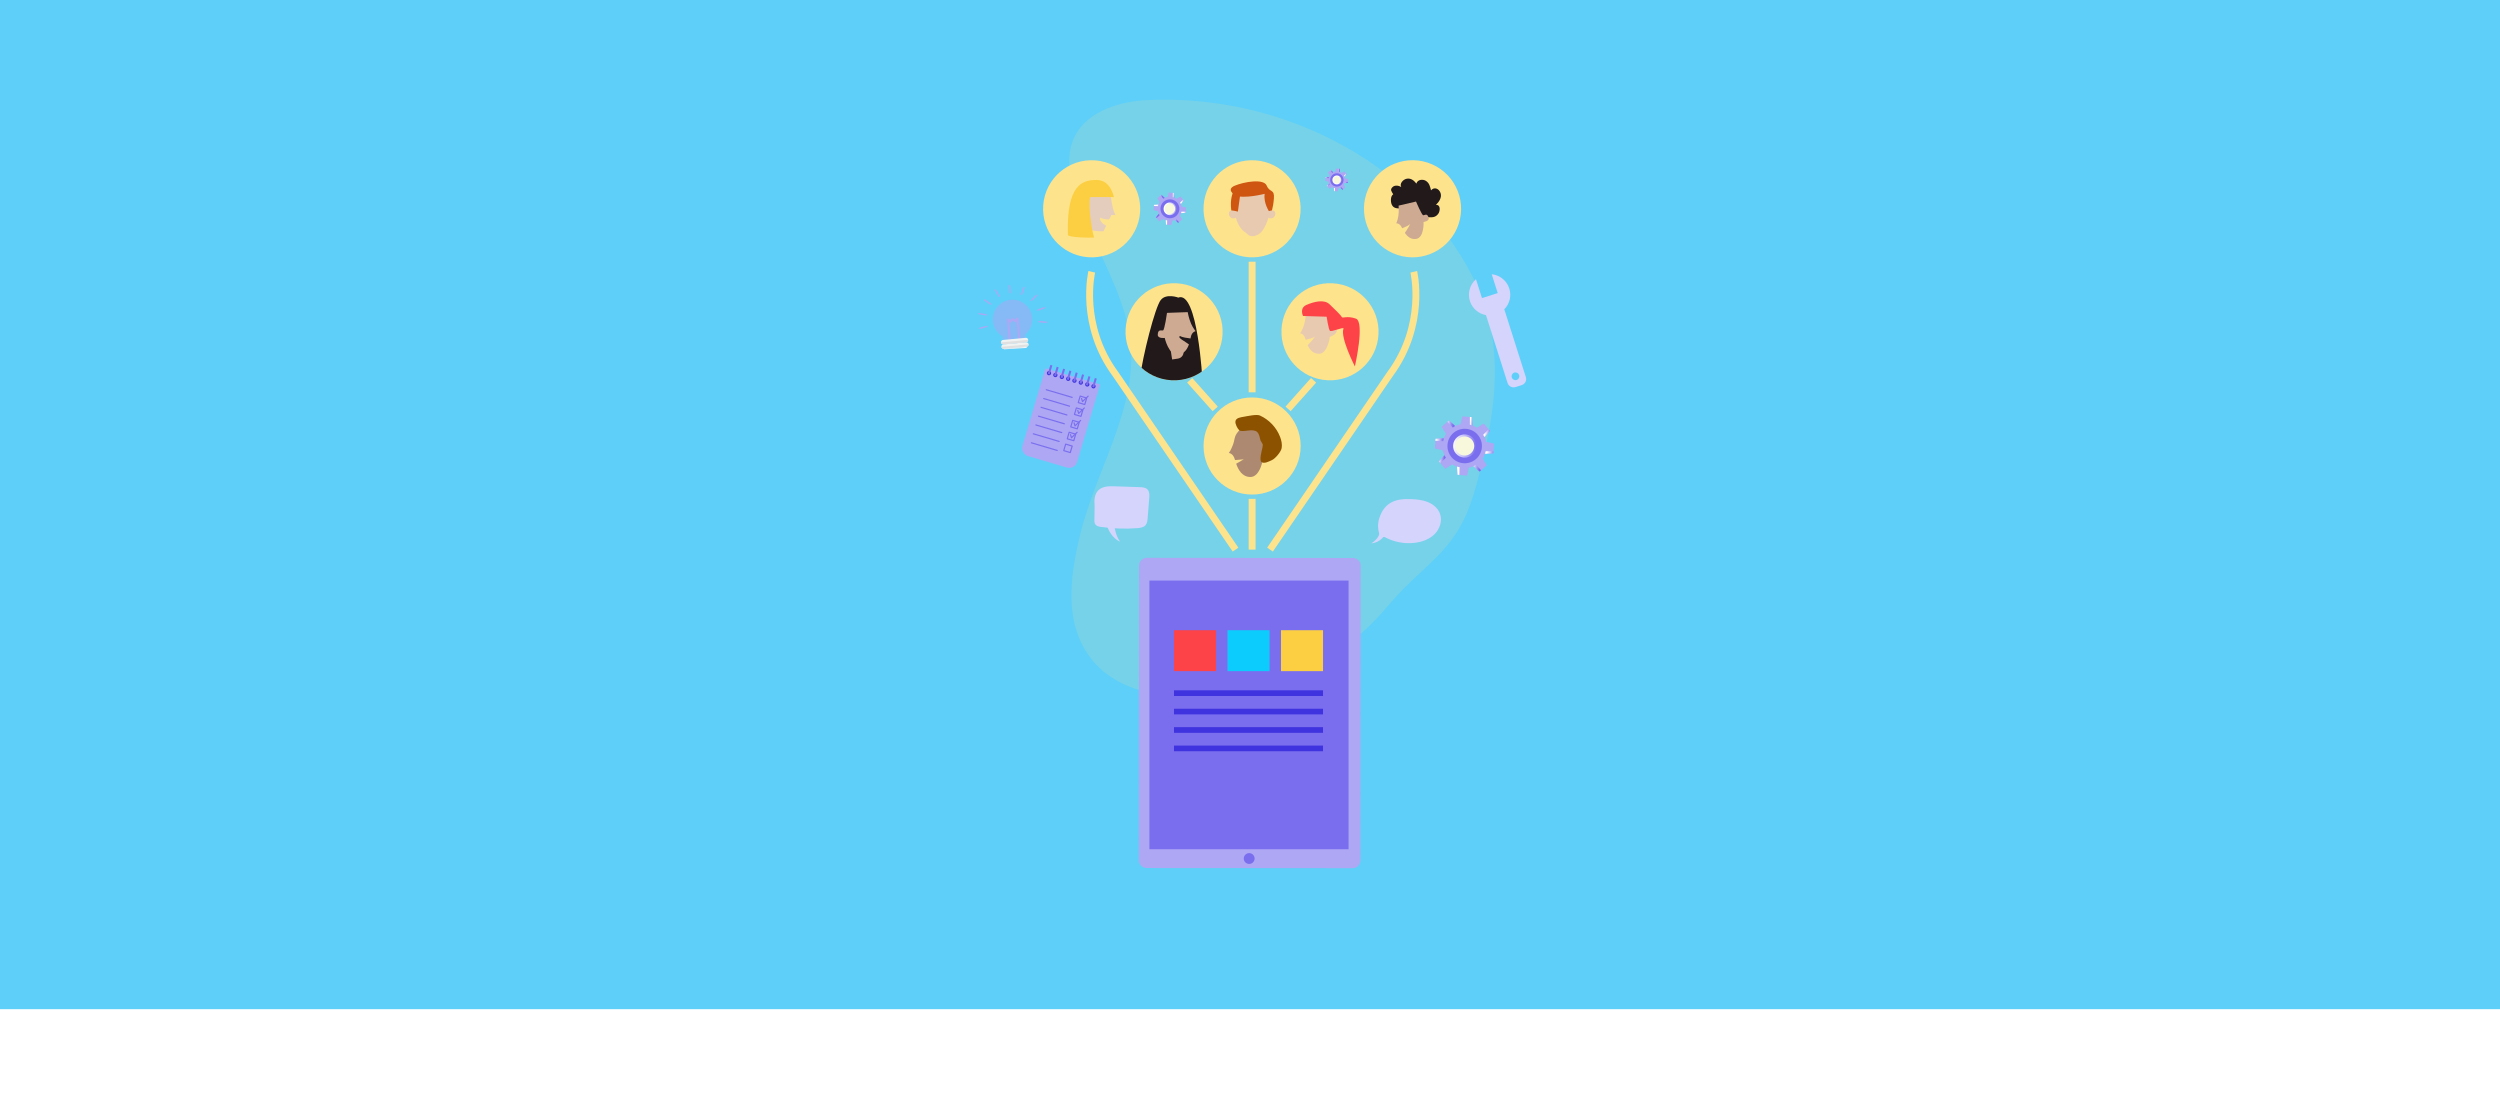 <svg xmlns="http://www.w3.org/2000/svg" xmlns:xlink="http://www.w3.org/1999/xlink" viewBox="0 0 1090 476.88"><defs><style>      .cls-1, .cls-2 {        fill: none;      }      .cls-3 {        fill: #e0e0e0;      }      .cls-4 {        fill: #f2f2f2;      }      .cls-4, .cls-5, .cls-6, .cls-7 {        mix-blend-mode: multiply;      }      .cls-8, .cls-6 {        fill: #fee38d;      }      .cls-9 {        fill: #5ecff8;      }      .cls-10 {        fill: #d4d4fd;      }      .cls-5 {        opacity: .6;      }      .cls-11 {        fill: url(#linear-gradient-8);      }      .cls-12 {        fill: url(#linear-gradient-7);      }      .cls-13 {        fill: url(#linear-gradient-5);      }      .cls-14 {        fill: url(#linear-gradient-6);      }      .cls-15 {        fill: url(#linear-gradient-9);      }      .cls-16 {        fill: url(#linear-gradient-4);      }      .cls-17 {        fill: url(#linear-gradient-3);      }      .cls-18 {        fill: url(#linear-gradient-2);      }      .cls-19 {        fill: #e8cab0;      }      .cls-20 {        fill: #0bccfd;      }      .cls-21 {        fill: url(#linear-gradient);      }      .cls-22 {        fill: #f8f8dd;      }      .cls-6 {        opacity: .15;      }      .cls-23 {        isolation: isolate;      }      .cls-24 {        fill: #fd4348;      }      .cls-25 {        fill: #3e33df;      }      .cls-26 {        fill: #fbcf41;      }      .cls-27 {        clip-path: url(#clippath-17);      }      .cls-28 {        clip-path: url(#clippath-19);      }      .cls-29 {        clip-path: url(#clippath-11);      }      .cls-30 {        clip-path: url(#clippath-16);      }      .cls-31 {        clip-path: url(#clippath-18);      }      .cls-32 {        clip-path: url(#clippath-10);      }      .cls-33 {        clip-path: url(#clippath-15);      }      .cls-34 {        clip-path: url(#clippath-13);      }      .cls-35 {        clip-path: url(#clippath-14);      }      .cls-36 {        clip-path: url(#clippath-12);      }      .cls-37 {        clip-path: url(#clippath-50);      }      .cls-38 {        clip-path: url(#clippath-55);      }      .cls-39 {        clip-path: url(#clippath-52);      }      .cls-40 {        clip-path: url(#clippath-54);      }      .cls-41 {        clip-path: url(#clippath-56);      }      .cls-42 {        clip-path: url(#clippath-53);      }      .cls-43 {        clip-path: url(#clippath-51);      }      .cls-44 {        clip-path: url(#clippath-31);      }      .cls-45 {        clip-path: url(#clippath-32);      }      .cls-46 {        clip-path: url(#clippath-33);      }      .cls-47 {        clip-path: url(#clippath-34);      }      .cls-48 {        clip-path: url(#clippath-35);      }      .cls-49 {        clip-path: url(#clippath-39);      }      .cls-50 {        clip-path: url(#clippath-30);      }      .cls-51 {        clip-path: url(#clippath-36);      }      .cls-52 {        clip-path: url(#clippath-37);      }      .cls-53 {        clip-path: url(#clippath-38);      }      .cls-54 {        clip-path: url(#clippath-27);      }      .cls-55 {        clip-path: url(#clippath-29);      }      .cls-56 {        clip-path: url(#clippath-26);      }      .cls-57 {        clip-path: url(#clippath-28);      }      .cls-58 {        clip-path: url(#clippath-20);      }      .cls-59 {        clip-path: url(#clippath-21);      }      .cls-60 {        clip-path: url(#clippath-22);      }      .cls-61 {        clip-path: url(#clippath-23);      }      .cls-62 {        clip-path: url(#clippath-24);      }      .cls-63 {        clip-path: url(#clippath-25);      }      .cls-64 {        clip-path: url(#clippath-41);      }      .cls-65 {        clip-path: url(#clippath-42);      }      .cls-66 {        clip-path: url(#clippath-43);      }      .cls-67 {        clip-path: url(#clippath-44);      }      .cls-68 {        clip-path: url(#clippath-45);      }      .cls-69 {        clip-path: url(#clippath-49);      }      .cls-70 {        clip-path: url(#clippath-40);      }      .cls-71 {        clip-path: url(#clippath-46);      }      .cls-72 {        clip-path: url(#clippath-47);      }      .cls-73 {        clip-path: url(#clippath-48);      }      .cls-74 {        fill: #f1f2f2;      }      .cls-75, .cls-76 {        fill: #ada7f4;      }      .cls-77 {        clip-path: url(#clippath-1);      }      .cls-78 {        clip-path: url(#clippath-3);      }      .cls-79 {        clip-path: url(#clippath-4);      }      .cls-80 {        clip-path: url(#clippath-2);      }      .cls-81 {        clip-path: url(#clippath-7);      }      .cls-82 {        clip-path: url(#clippath-6);      }      .cls-83 {        clip-path: url(#clippath-9);      }      .cls-84 {        clip-path: url(#clippath-8);      }      .cls-85 {        clip-path: url(#clippath-5);      }      .cls-86 {        fill: #cf5611;      }      .cls-87 {        fill: #7a6eee;      }      .cls-76 {        opacity: .5;      }      .cls-88 {        fill: #ad8971;      }      .cls-89 {        fill: url(#linear-gradient-10);      }      .cls-90 {        fill: url(#linear-gradient-11);      }      .cls-91 {        fill: url(#linear-gradient-12);      }      .cls-92 {        fill: url(#linear-gradient-13);      }      .cls-93 {        fill: url(#linear-gradient-19);      }      .cls-94 {        fill: url(#linear-gradient-14);      }      .cls-95 {        fill: url(#linear-gradient-21);      }      .cls-96 {        fill: url(#linear-gradient-20);      }      .cls-97 {        fill: url(#linear-gradient-22);      }      .cls-98 {        fill: url(#linear-gradient-23);      }      .cls-99 {        fill: url(#linear-gradient-25);      }      .cls-100 {        fill: url(#linear-gradient-15);      }      .cls-101 {        fill: url(#linear-gradient-16);      }      .cls-102 {        fill: url(#linear-gradient-17);      }      .cls-103 {        fill: url(#linear-gradient-18);      }      .cls-104 {        fill: url(#linear-gradient-27);      }      .cls-105 {        fill: url(#linear-gradient-24);      }      .cls-106 {        fill: url(#linear-gradient-26);      }      .cls-107 {        fill: #21191a;      }      .cls-2 {        stroke: #fee38d;        stroke-miterlimit: 10;        stroke-width: 3px;      }      .cls-108 {        fill: #cdaa91;      }      .cls-109 {        fill: #8c5200;      }      .cls-110 {        fill: #e5cdbd;      }      .cls-111 {        clip-path: url(#clippath);      }    </style><clipPath id="clippath"><rect class="cls-1" x="458.06" y="238.83" width="173.64" height="144" transform="translate(126.07 777.85) rotate(-77.82)"></rect></clipPath><clipPath id="clippath-1"><rect class="cls-1" x="458.06" y="238.83" width="173.64" height="144" transform="translate(126.07 777.85) rotate(-77.82)"></rect></clipPath><clipPath id="clippath-2"><circle class="cls-1" cx="511.86" cy="144.64" r="21.17" transform="translate(339.35 647.79) rotate(-86.85)"></circle></clipPath><clipPath id="clippath-3"><rect class="cls-1" x="640.86" y="181.79" width="1.14" height="3.67"></rect></clipPath><clipPath id="clippath-4"><polygon class="cls-1" points="642 185.47 640.86 185.19 640.87 181.79 641.78 181.86 642 185.47"></polygon></clipPath><linearGradient id="linear-gradient" x1="137.29" y1="681.39" x2="137.47" y2="681.39" gradientTransform="translate(-4748.3 -903.6) rotate(90.01) scale(7.91 -7.91)" gradientUnits="userSpaceOnUse"><stop offset="0" stop-color="#fff"></stop><stop offset="1" stop-color="#7a6eee"></stop><stop offset="1" stop-color="#7a6eee"></stop></linearGradient><clipPath id="clippath-5"><rect class="cls-1" x="646.66" y="187.16" width="2.99" height="3.41"></rect></clipPath><clipPath id="clippath-6"><polygon class="cls-1" points="647.27 190.57 646.66 189.58 649.05 187.16 649.65 187.85 647.27 190.57"></polygon></clipPath><linearGradient id="linear-gradient-2" x1="114.15" y1="676.96" x2="114.33" y2="676.96" gradientTransform="translate(-10112.94 -1626.99) rotate(90) scale(15.9 -15.9)" xlink:href="#linear-gradient"></linearGradient><clipPath id="clippath-7"><rect class="cls-1" x="647.48" y="196.72" width="3.68" height="1.14"></rect></clipPath><clipPath id="clippath-8"><polygon class="cls-1" points="647.48 197.86 647.76 196.72 651.16 196.74 651.09 197.65 647.48 197.86"></polygon></clipPath><linearGradient id="linear-gradient-3" x1="109.92" y1="677.41" x2="110.1" y2="677.41" gradientTransform="translate(-12896.27 -2002.21) rotate(90) scale(20 -20)" xlink:href="#linear-gradient"></linearGradient><clipPath id="clippath-9"><rect class="cls-1" x="642.4" y="202.6" width="3.38" height="3.02"></rect></clipPath><clipPath id="clippath-10"><polygon class="cls-1" points="642.4 203.27 643.41 202.6 645.78 205.03 645.07 205.62 642.4 203.27"></polygon></clipPath><linearGradient id="linear-gradient-4" x1="111.34" y1="679.24" x2="111.52" y2="679.24" gradientTransform="translate(-12649.61 -1975.05) rotate(89.99) scale(19.57 -19.57)" xlink:href="#linear-gradient"></linearGradient><clipPath id="clippath-11"><rect class="cls-1" x="635.24" y="203.45" width="1.2" height="3.63"></rect></clipPath><clipPath id="clippath-12"><polygon class="cls-1" points="635.24 203.45 636.44 203.68 636.41 207.08 635.5 207 635.24 203.45"></polygon></clipPath><linearGradient id="linear-gradient-5" x1="138.78" y1="693.68" x2="138.96" y2="693.68" gradientTransform="translate(-4952.08 -915.02) rotate(90.02) scale(8.06 -8.06)" xlink:href="#linear-gradient"></linearGradient><clipPath id="clippath-13"><rect class="cls-1" x="627.36" y="198.48" width="3.06" height="3.41"></rect></clipPath><clipPath id="clippath-14"><polygon class="cls-1" points="629.75 198.48 630.42 199.57 627.93 201.89 627.36 201.17 629.75 198.48"></polygon></clipPath><linearGradient id="linear-gradient-6" x1="118.83" y1="680.31" x2="119.01" y2="680.31" gradientTransform="translate(-10483.47 -1742.41) rotate(90) scale(16.33 -16.33)" xlink:href="#linear-gradient"></linearGradient><clipPath id="clippath-15"><rect class="cls-1" x="625.84" y="191.09" width="3.63" height="1.25"></rect></clipPath><clipPath id="clippath-16"><polygon class="cls-1" points="629.47 191.09 629.23 192.35 625.84 192.24 625.91 191.31 629.47 191.09"></polygon></clipPath><linearGradient id="linear-gradient-7" x1="115.21" y1="676.59" x2="115.38" y2="676.59" gradientTransform="translate(-12725.18 -2084.13) rotate(90) scale(19.74 -19.74)" xlink:href="#linear-gradient"></linearGradient><clipPath id="clippath-17"><rect class="cls-1" x="631.04" y="183.34" width="3.4" height="3.1"></rect></clipPath><clipPath id="clippath-18"><polygon class="cls-1" points="634.44 185.71 633.44 186.44 631.04 183.95 631.74 183.34 634.44 185.71"></polygon></clipPath><linearGradient id="linear-gradient-8" x1="114.25" y1="674.97" x2="114.42" y2="674.97" gradientTransform="translate(-12644.31 -2065.05) rotate(90) scale(19.67 -19.67)" xlink:href="#linear-gradient"></linearGradient><clipPath id="clippath-19"><rect class="cls-1" x="633.55" y="189.4" width="10.11" height="10.11"></rect></clipPath><clipPath id="clippath-20"><path class="cls-1" d="M643.65,194.85c-.21,2.78-2.65,4.87-5.43,4.65-2.78-.22-4.87-2.65-4.65-5.43.21-2.78,2.65-4.87,5.43-4.65,2.78.21,4.87,2.65,4.65,5.43"></path></clipPath><linearGradient id="linear-gradient-9" x1="101.44" y1="672.39" x2="101.62" y2="672.39" gradientTransform="translate(-37320.31 -5536.95) rotate(90) scale(56.45 -56.45)" xlink:href="#linear-gradient"></linearGradient><clipPath id="clippath-21"><rect class="cls-1" x="511.34" y="84.09" width=".62" height="2.02"></rect></clipPath><clipPath id="clippath-22"><polygon class="cls-1" points="511.96 86.1 511.34 85.95 511.34 84.09 511.84 84.13 511.96 86.1"></polygon></clipPath><linearGradient id="linear-gradient-10" x1="120.02" y1="692.54" x2="120.12" y2="692.54" gradientTransform="translate(-4966.31 -865.45) rotate(90.01) scale(7.91 -7.91)" xlink:href="#linear-gradient"></linearGradient><clipPath id="clippath-23"><rect class="cls-1" x="514.52" y="87.03" width="1.64" height="1.87"></rect></clipPath><clipPath id="clippath-24"><polygon class="cls-1" points="514.85 88.91 514.52 88.36 515.83 87.03 516.16 87.41 514.85 88.91"></polygon></clipPath><linearGradient id="linear-gradient-11" x1="105.37" y1="682.65" x2="105.47" y2="682.65" gradientTransform="translate(-10336.16 -1587.54) rotate(90) scale(15.9 -15.9)" xlink:href="#linear-gradient"></linearGradient><clipPath id="clippath-25"><rect class="cls-1" x="514.97" y="92.28" width="2.02" height=".62"></rect></clipPath><clipPath id="clippath-26"><polygon class="cls-1" points="514.97 92.91 515.12 92.28 516.99 92.29 516.95 92.79 514.97 92.91"></polygon></clipPath><linearGradient id="linear-gradient-12" x1="102.91" y1="682.11" x2="103.01" y2="682.11" gradientTransform="translate(-13123.81 -1965.46) rotate(90) scale(20 -20)" xlink:href="#linear-gradient"></linearGradient><clipPath id="clippath-27"><rect class="cls-1" x="512.18" y="95.5" width="1.86" height="1.66"></rect></clipPath><clipPath id="clippath-28"><polygon class="cls-1" points="512.18 95.87 512.74 95.5 514.03 96.84 513.65 97.16 512.18 95.87"></polygon></clipPath><linearGradient id="linear-gradient-13" x1="104.28" y1="684.21" x2="104.38" y2="684.21" gradientTransform="translate(-12877.98 -1943.83) rotate(89.99) scale(19.57 -19.57)" xlink:href="#linear-gradient"></linearGradient><clipPath id="clippath-29"><rect class="cls-1" x="508.25" y="95.97" width=".66" height="1.99"></rect></clipPath><clipPath id="clippath-30"><polygon class="cls-1" points="508.25 95.97 508.91 96.1 508.89 97.97 508.39 97.92 508.25 95.97"></polygon></clipPath><linearGradient id="linear-gradient-14" x1="122.04" y1="705.87" x2="122.14" y2="705.87" gradientTransform="translate(-5177.86 -886.45) rotate(90) scale(8.06 -8.06)" xlink:href="#linear-gradient"></linearGradient><clipPath id="clippath-31"><rect class="cls-1" x="503.93" y="93.24" width="1.68" height="1.87"></rect></clipPath><clipPath id="clippath-32"><polygon class="cls-1" points="505.24 93.24 505.6 93.85 504.24 95.11 503.93 94.72 505.24 93.24"></polygon></clipPath><linearGradient id="linear-gradient-15" x1="110.8" y1="686.2" x2="110.89" y2="686.2" gradientTransform="translate(-10703.96 -1715.14) rotate(89.99) scale(16.33 -16.33)" xlink:href="#linear-gradient"></linearGradient><clipPath id="clippath-33"><rect class="cls-1" x="503.09" y="89.19" width="1.99" height=".69"></rect></clipPath><clipPath id="clippath-34"><polygon class="cls-1" points="505.08 89.19 504.95 89.88 503.09 89.82 503.13 89.31 505.08 89.19"></polygon></clipPath><linearGradient id="linear-gradient-16" x1="108.61" y1="681.27" x2="108.7" y2="681.27" gradientTransform="translate(-12941.35 -2053.89) rotate(90) scale(19.74 -19.74)" xlink:href="#linear-gradient"></linearGradient><clipPath id="clippath-35"><rect class="cls-1" x="505.95" y="84.93" width="1.87" height="1.7"></rect></clipPath><clipPath id="clippath-36"><polygon class="cls-1" points="507.81 86.24 507.26 86.64 505.95 85.27 506.33 84.93 507.81 86.24"></polygon></clipPath><linearGradient id="linear-gradient-17" x1="107.52" y1="679.5" x2="107.62" y2="679.5" gradientTransform="translate(-12859.28 -2031.25) rotate(90) scale(19.67 -19.67)" xlink:href="#linear-gradient"></linearGradient><clipPath id="clippath-37"><rect class="cls-1" x="507.32" y="88.26" width="5.55" height="5.55"></rect></clipPath><clipPath id="clippath-38"><path class="cls-1" d="M512.86,91.25c-.12,1.53-1.45,2.67-2.98,2.55-1.53-.12-2.67-1.45-2.55-2.98.12-1.53,1.45-2.67,2.98-2.55,1.53.12,2.67,1.45,2.55,2.98"></path></clipPath><linearGradient id="linear-gradient-18" x1="99.07" y1="674.04" x2="99.17" y2="674.04" gradientTransform="translate(-37542.28 -5502.71) rotate(90) scale(56.45 -56.45)" xlink:href="#linear-gradient"></linearGradient><clipPath id="clippath-39"><rect class="cls-1" x="583.75" y="73.56" width=".44" height="1.42"></rect></clipPath><clipPath id="clippath-40"><polygon class="cls-1" points="584.19 74.98 583.75 74.88 583.75 73.56 584.1 73.59 584.19 74.98"></polygon></clipPath><linearGradient id="linear-gradient-19" x1="129.04" y1="694.61" x2="129.11" y2="694.61" gradientTransform="translate(-4910.44 -946.99) rotate(90) scale(7.91 -7.91)" xlink:href="#linear-gradient"></linearGradient><clipPath id="clippath-41"><rect class="cls-1" x="585.99" y="75.64" width="1.15" height="1.32"></rect></clipPath><clipPath id="clippath-42"><polygon class="cls-1" points="586.23 76.96 585.99 76.57 586.91 75.64 587.14 75.91 586.23 76.96"></polygon></clipPath><linearGradient id="linear-gradient-20" x1="109.8" y1="683.72" x2="109.87" y2="683.72" gradientTransform="translate(-10281.99 -1669.71) rotate(90) scale(15.9 -15.9)" xlink:href="#linear-gradient"></linearGradient><clipPath id="clippath-43"><rect class="cls-1" x="586.31" y="79.33" width="1.42" height=".44"></rect></clipPath><clipPath id="clippath-44"><polygon class="cls-1" points="586.31 79.77 586.42 79.33 587.73 79.34 587.7 79.69 586.31 79.77"></polygon></clipPath><linearGradient id="linear-gradient-21" x1="106.42" y1="683.04" x2="106.49" y2="683.04" gradientTransform="translate(-13071.33 -2047.76) rotate(89.99) scale(20 -20)" xlink:href="#linear-gradient"></linearGradient><clipPath id="clippath-45"><rect class="cls-1" x="584.34" y="81.6" width="1.31" height="1.17"></rect></clipPath><clipPath id="clippath-46"><polygon class="cls-1" points="584.34 81.86 584.74 81.6 585.65 82.54 585.38 82.77 584.34 81.86"></polygon></clipPath><linearGradient id="linear-gradient-22" x1="107.9" y1="685.22" x2="107.97" y2="685.22" gradientTransform="translate(-12825.7 -2028.74) rotate(89.99) scale(19.57 -19.57)" xlink:href="#linear-gradient"></linearGradient><clipPath id="clippath-47"><rect class="cls-1" x="581.58" y="81.93" width=".46" height="1.4"></rect></clipPath><clipPath id="clippath-48"><polygon class="cls-1" points="581.58 81.93 582.04 82.02 582.03 83.34 581.68 83.31 581.58 81.93"></polygon></clipPath><linearGradient id="linear-gradient-23" x1="130.98" y1="708.34" x2="131.05" y2="708.34" gradientTransform="translate(-5124.51 -972.97) rotate(90) scale(8.06 -8.06)" xlink:href="#linear-gradient"></linearGradient><clipPath id="clippath-49"><rect class="cls-1" x="578.53" y="80.01" width="1.18" height="1.32"></rect></clipPath><clipPath id="clippath-50"><polygon class="cls-1" points="579.46 80.01 579.71 80.43 578.75 81.33 578.53 81.05 579.46 80.01"></polygon></clipPath><linearGradient id="linear-gradient-24" x1="115.28" y1="687.37" x2="115.35" y2="687.37" gradientTransform="translate(-10648.98 -1800.68) rotate(89.99) scale(16.33 -16.33)" xlink:href="#linear-gradient"></linearGradient><clipPath id="clippath-51"><rect class="cls-1" x="577.94" y="77.16" width="1.4" height=".48"></rect></clipPath><clipPath id="clippath-52"><polygon class="cls-1" points="579.35 77.16 579.26 77.64 577.94 77.6 577.97 77.24 579.35 77.16"></polygon></clipPath><linearGradient id="linear-gradient-25" x1="112.34" y1="682.17" x2="112.41" y2="682.17" gradientTransform="translate(-12884.72 -2138.88) rotate(89.99) scale(19.74 -19.74)" xlink:href="#linear-gradient"></linearGradient><clipPath id="clippath-53"><rect class="cls-1" x="579.95" y="74.16" width="1.31" height="1.2"></rect></clipPath><clipPath id="clippath-54"><polygon class="cls-1" points="581.27 75.08 580.88 75.36 579.95 74.4 580.22 74.16 581.27 75.08"></polygon></clipPath><linearGradient id="linear-gradient-26" x1="111.23" y1="680.34" x2="111.3" y2="680.34" gradientTransform="translate(-12802.28 -2114.51) rotate(90) scale(19.67 -19.67)" xlink:href="#linear-gradient"></linearGradient><clipPath id="clippath-55"><rect class="cls-1" x="580.92" y="76.5" width="3.91" height="3.91"></rect></clipPath><clipPath id="clippath-56"><path class="cls-1" d="M584.83,78.61c-.08,1.08-1.02,1.88-2.1,1.8-1.08-.08-1.88-1.02-1.8-2.1.08-1.08,1.02-1.88,2.1-1.8,1.08.08,1.88,1.02,1.8,2.1"></path></clipPath><linearGradient id="linear-gradient-27" x1="100.35" y1="674.36" x2="100.42" y2="674.36" gradientTransform="translate(-37487.81 -5585.79) rotate(90) scale(56.45 -56.45)" xlink:href="#linear-gradient"></linearGradient></defs><g class="cls-23"><g id="Capa_1"><rect class="cls-9" width="1090" height="440"></rect><g><path class="cls-6" d="M640.6,221.04c2.42-6.36,4.09-13.12,5.62-19.45,1.74-7.18,3.25-14.39,4.25-21.65,2-14.45,1.97-29.14-2.14-43.4-4.14-14.38-12.39-28.38-23.61-41.6-25.96-30.61-72.46-53.74-124.6-51.29-14.94.7-27.83,6.64-32.13,17.11-3.43,8.36-1.4,17.33,1.56,25.78,6.22,17.7,16.69,34.63,21.53,52.56,9.1,33.69-12.76,62.65-20.41,95.14-4.02,17.09-7.19,38.09,5.74,53.77,15.57,18.87,48.37,18.42,73.81,10.81,14.6-4.37,27.42-10.48,37.28-17.78,7.9-5.85,13.86-12.4,19.48-18.98,5.84-6.84,13.14-12.89,19.58-19.41,4.86-4.91,8.84-10.26,11.62-15.98.89-1.82,1.68-3.71,2.41-5.63"></path><path class="cls-2" d="M476.01,118.5s-5.56,23.09,10.35,44.61l52.33,76.52"></path><path class="cls-2" d="M616.4,118.5s5.56,23.09-10.35,44.61l-52.33,76.52"></path><g><path class="cls-75" d="M593.27,246.68l-.1,128.46c0,1.87-1.53,3.4-3.4,3.39l-89.86-.07c-1.87,0-3.4-1.53-3.39-3.4l.1-128.46c0-1.87,1.53-3.4,3.4-3.39l89.86.07c1.87,0,3.4,1.53,3.39,3.4"></path><rect class="cls-87" x="501.15" y="253.13" width="86.82" height="117.14"></rect><path class="cls-87" d="M544.63,371.95c1.31,0,2.37,1.05,2.38,2.35,0,1.31-1.05,2.37-2.35,2.38-1.31,0-2.37-1.05-2.38-2.35,0-1.31,1.05-2.37,2.35-2.38"></path><g class="cls-5"><g class="cls-111"><g class="cls-77"><image width="2343" height="1943" transform="translate(456.19 380.5) rotate(-77.82) scale(.07)"></image></g></g></g></g><g><circle class="cls-8" cx="615.89" cy="91.04" r="21.17" transform="translate(284.12 617.86) rotate(-66.21)"></circle><g><path class="cls-107" d="M622.36,94.69c1.86.08,3.32.29,4.64-1.37.95-1.19,1.23-4.14-.95-3.99,1.33-1.26,2.68-3.16,2.04-5.14-.61-1.89-2.73-2.91-4.16-1.2-.42-1.62-.7-3.2-2.3-4.17-1.32-.8-3.63-.55-4.07,1.23-1.1-1.41-2.52-2.56-4.43-2.08-1.41.36-3.04,2.11-2.18,3.61-1.02-.72-2.75-.96-3.74-.07-1.36,1.24-.41,2,.24,3.2-1.22.75-1.17,3.17-.7,4.35.63,1.56,1.88,1.81,3.41,1.82"></path><path class="cls-108" d="M609.69,94.13c.31-2.03.09-4.48.09-4.48l7.6-1.78s2.55,5.99,3.17,6c.63,0,1.71-1.1,2.35,1.05.45,1.49-2.22,1.86-2.22,1.86,0,0,.33,6.84-3.24,7.39-2.28.35-3.85-1.08-4.93-2.64,1-1.37,2.43-3.91,2.36-3.91-.52.64-2.39,1.46-3.52,1.91-.09-.17-.17-.33-.24-.48-.91-1.84-2.35-1.68-2.35-1.68,0,0,.61-1.19.92-3.22"></path></g></g><circle class="cls-8" cx="579.84" cy="144.64" r="21.17" transform="translate(406.69 716.61) rotate(-87.16)"></circle><g><path class="cls-19" d="M568.43,142.01c.71-2.14.92-4.82.92-4.82l8.54-.53s1.78,5.07,2.45,5.2c.68.12,2.19-.24,2.49,2.19.21,1.69-3,2.83-3,2.83,0,0-.9,7.45-4.86,7.39-2.52-.04-3.96-1.88-4.84-3.76,1.33-1.3,3.34-3.78,3.27-3.79-.67.6-2.85,1.14-4.15,1.41-.06-.2-.12-.39-.17-.56-.65-2.16-2.23-2.24-2.23-2.24,0,0,.87-1.17,1.58-3.31"></path><path class="cls-24" d="M578.41,138.09l-10.28-.32s-1.75-3.47,1.6-4.88c3.35-1.41,7.63-2.48,9.99-.19,2.37,2.29,4.99,4.82,5.32,5.53.33.71,2.13-.71,6.13.69,4,1.4-.44,20.85-.44,20.85,0,0-6.48-12.64-4.97-16.5.31-.96-5.28,1.62-5.91.95-.63-.67-1.44-6.13-1.44-6.13"></path></g><g><circle class="cls-8" cx="475.95" cy="91.04" r="21.17" transform="translate(349.49 558.82) rotate(-85.7)"></circle><g><path class="cls-110" d="M472.33,82.55c2.87-.28,9.82-1.74,11.53,1.3,0,0,.8,3.83,1.19,6.06.4,2.23,1.27,3.84,1.27,3.84h-1.75l-.92,1.89c-1.1.03-2.9-.03-3.79-.77-.49.17-.46,2.07,2.45,3.51l-1.19,2.43s-5.04.51-8.78-2.01c-3.75-2.52-2.87-15.96,0-16.24"></path><path class="cls-26" d="M475.35,85.91h10.29s-1.28-7.45-7.56-7.45c-6.27,0-13.19,2.12-12.46,24.16,1.64.96,9.15,1.1,11.46.94-.49-.24-2.93-13.65-1.74-17.65"></path></g></g><g><circle class="cls-8" cx="545.92" cy="91.04" r="21.17" transform="translate(417.38 629.36) rotate(-86.04)"></circle><g><path class="cls-19" d="M549.63,82.92c-2.5-.82-5.1-.78-7.38.48-2,1.11-2.95,3.34-3.53,5.46-.95,3.47.2,8.18,2.56,11,.76.91,1.09,1.05,2.06,1.76.76.56.85,1.02,1.78,1.25,1.5.38,3.14-.22,4.29-1.21,1.14-.99,1.87-2.33,2.49-3.68,1.16-2.54,2-5.28,1.8-8.04-.2-2.76-1.58-5.55-4.06-7.02"></path><path class="cls-86" d="M551.4,84.51s-9.08,2.35-13.01.66c-.1-.23-3.96-2.59,0-4.23,3.96-1.64,12.58-3.21,13.9,0,1.33,3.21,3.47,1.29,3.13,5.63-.34,4.34-1.26,6.35-1.26,6.35l-.77-.65s-2.59-3.7-2-7.77"></path><path class="cls-19" d="M552.29,92.39c.47-.32,2.45-.8,2.97-.59.39.15.64.55.73.95.22.94-.32,1.99-1.21,2.35-.89.36-2.02-.03-2.49-.86"></path><path class="cls-86" d="M537.67,83.82s-1.58,2.71-.79,8.29c0,.34,2.67,1.39,2.67,1.39,0,0,.88-6.35,1.17-8.55.28-2.2-3.04-1.13-3.04-1.13"></path><path class="cls-19" d="M540.45,92.56c-.47-.32-3.35-.97-3.88-.76-.39.15-.64.55-.73.95-.22.94.32,1.99,1.21,2.35.89.36,2.02-.03,2.5-.86"></path></g></g><g class="cls-80"><circle class="cls-8" cx="511.86" cy="144.64" r="21.17" transform="translate(339.35 647.79) rotate(-86.85)"></circle><g><path class="cls-107" d="M513.71,129.74s-5.2-1.97-7.63,1.07c-2.43,3.04-7.92,24.33-9.15,34.64-.14.45,27.33.37,27.33.37,0,0-2.05-39.39-10.54-36.07"></path><path class="cls-108" d="M519.29,141.06c-.96-2.17-1.46-4.97-1.46-4.97l-9.02.32s-1.03,7.45-1.72,7.65c-.7.2-2.24-.7-2.31,1.88-.05,1.8,3.04,1.4,3.04,1.4,0,0,1.71,7.73,5.86,7.26,2.65-.3,3.97-2.37,4.7-4.44-1.53-1.23-5.48-3.09-3.82-3.65.77.56,3.11.9,4.5,1.06.04-.21.09-.42.12-.61.46-2.33,2.11-2.58,2.11-2.58,0,0-1.04-1.14-2-3.31"></path><path class="cls-108" d="M510.09,150.59l.96,6.14,2.54-.38c1.7-.25,2.8-1.94,2.35-3.6l-.63-2.31-5.22.14Z"></path></g></g><line class="cls-2" x1="545.92" y1="217.5" x2="545.92" y2="239.63"></line><line class="cls-2" x1="518.7" y1="165.81" x2="529.82" y2="178.28"></line><line class="cls-2" x1="572.72" y1="165.81" x2="561.6" y2="178.28"></line><line class="cls-2" x1="545.92" y1="114.11" x2="545.92" y2="171.06"></line><g><path class="cls-8" d="M567.09,194.46c0,11.69-9.48,21.17-21.17,21.17s-21.17-9.48-21.17-21.17,9.48-21.17,21.17-21.17,21.17,9.48,21.17,21.17Z"></path><g><path class="cls-88" d="M553.98,197.67c-.32-2.82-1.92-1.69-2.7-1.84-.42-.08-1.08-2.91-1.62-5.56-.53-2.6-2.25-5.42-4.89-5.14-2.62.28-5.95,3.32-6.45,5.91-.18.95-.41,1.9-.67,2.65-.85,2.47-1.88,3.81-1.88,3.81,0,0,1.83.12,2.55,2.63.04.15.09.3.14.47.94-.09,2.31-.22,3.83-.34-.09,0-1.98,1.21-3.33,1.93.91,2.57,2.56,5.69,6.1,5.79,4.58.12,5.73-8.49,5.73-8.49,0,0,3.41.15,3.19-1.81"></path><path class="cls-109" d="M550.48,194c-.29-1.5-.79-1.17-1.09-2.67-.27-1.35-.69-2.9-1.96-3.43-.47-.2-1-.21-1.51-.28-1.13-.15-4.76.77-5.59,0-.83-.78-1.87-2.83-1.68-3.95.25-1.5,2.23-1.72,3.72-1.98,1.5-.26,5.55-1.16,6.94-.53,4.03,1.81,7.28,5.27,8.84,9.4.57,1.52.93,3.18.66,4.79-.26,1.61-2.75,4.57-4.23,5.25-1.32.6-3.41,1.73-4.56.85-1.15-.88.22-5.15.46-6.58"></path></g></g><g><path class="cls-75" d="M651.1,197.66l.33-4.23-3.45-.8c-.14-.74-.36-1.44-.66-2.11l2.34-2.65-2.76-3.22-2.95,1.84c-.6-.41-1.25-.75-1.94-1.02l-.22-3.6-4.23-.33-.8,3.44c-.81.15-1.58.4-2.31.74l-2.69-2.38-3.22,2.76,1.92,3.07c-.39.6-.72,1.25-.98,1.93l-3.56.22-.33,4.23,3.47.8c.15.74.38,1.46.69,2.13l-2.4,2.71,2.76,3.22,3.08-1.93c.63.41,1.3.76,2.02,1.02l.22,3.55,4.23.33.8-3.49c.67-.14,1.32-.35,1.93-.62l2.67,2.36,3.22-2.76-1.85-2.96c.43-.63.79-1.3,1.07-2.03l3.59-.22Z"></path><path class="cls-87" d="M646.1,195.04c-.32,4.14-3.93,7.24-8.07,6.92-4.14-.32-7.24-3.93-6.92-8.07.32-4.14,3.93-7.24,8.07-6.92,4.14.32,7.24,3.93,6.92,8.07"></path><g class="cls-7"><g class="cls-78"><g class="cls-79"><rect class="cls-21" x="639.56" y="182.92" width="3.75" height="1.42" transform="translate(409.09 809.07) rotate(-85.6)"></rect></g></g></g><g class="cls-7"><g class="cls-85"><g class="cls-82"><rect class="cls-18" x="646.34" y="187.25" width="3.63" height="3.24" transform="translate(410 820.57) rotate(-85.59)"></rect></g></g></g><g class="cls-7"><g class="cls-81"><g class="cls-84"><rect class="cls-17" x="648.61" y="195.41" width="1.42" height="3.76" transform="translate(402.67 829.52) rotate(-85.59)"></rect></g></g></g><g class="cls-7"><g class="cls-83"><g class="cls-32"><rect class="cls-16" x="642.45" y="202.31" width="3.27" height="3.6" transform="translate(390.99 830.56) rotate(-85.58)"></rect></g></g></g><g class="cls-7"><g class="cls-29"><g class="cls-36"><rect class="cls-13" x="633.99" y="204.53" width="3.71" height="1.47" transform="translate(382.47 823.52) rotate(-85.61)"></rect></g></g></g><g class="cls-7"><g class="cls-34"><g class="cls-35"><rect class="cls-14" x="627.07" y="198.53" width="3.63" height="3.31" transform="translate(380.95 811.82) rotate(-85.59)"></rect></g></g></g><g class="cls-7"><g class="cls-33"><g class="cls-30"><rect class="cls-12" x="626.89" y="189.86" width="1.53" height="3.72" transform="translate(388.26 802.78) rotate(-85.59)"></rect></g></g></g><g class="cls-7"><g class="cls-27"><g class="cls-31"><rect class="cls-11" x="631.07" y="183.07" width="3.35" height="3.63" transform="translate(399.79 801.56) rotate(-85.59)"></rect></g></g></g><g class="cls-7"><g class="cls-28"><g class="cls-58"><rect class="cls-15" x="632.96" y="188.81" width="11.29" height="11.29" transform="translate(395.62 816.22) rotate(-85.59)"></rect></g></g></g><path class="cls-22" d="M642.76,194.78c-.18,2.3-2.18,4.02-4.48,3.84-2.3-.18-4.02-2.18-3.84-4.48.18-2.3,2.18-4.02,4.48-3.84,2.3.18,4.02,2.18,3.84,4.48"></path></g><g><path class="cls-75" d="M516.96,92.8l.18-2.32-1.89-.44c-.08-.4-.2-.79-.36-1.16l1.29-1.46-1.52-1.77-1.62,1.01c-.33-.22-.68-.41-1.06-.56l-.12-1.98-2.32-.18-.44,1.89c-.44.08-.87.22-1.27.41l-1.48-1.31-1.77,1.52,1.05,1.69c-.22.33-.4.68-.53,1.06l-1.96.12-.18,2.32,1.91.44c.08.41.21.8.38,1.17l-1.32,1.49,1.52,1.77,1.69-1.06c.34.23.72.42,1.11.56l.12,1.95,2.32.18.44-1.92c.37-.08.72-.19,1.06-.34l1.47,1.3,1.77-1.52-1.01-1.62c.24-.34.43-.72.59-1.11l1.97-.12Z"></path><path class="cls-87" d="M514.21,91.36c-.18,2.27-2.16,3.97-4.43,3.8s-3.97-2.16-3.8-4.43c.17-2.27,2.16-3.97,4.43-3.8,2.27.18,3.97,2.16,3.8,4.43"></path><g class="cls-7"><g class="cls-59"><g class="cls-60"><rect class="cls-89" x="510.62" y="84.71" width="2.06" height=".78" transform="translate(387.54 588.71) rotate(-85.6)"></rect></g></g></g><g class="cls-7"><g class="cls-61"><g class="cls-62"><rect class="cls-90" x="514.34" y="87.08" width="1.99" height="1.78" transform="translate(387.99 595.01) rotate(-85.59)"></rect></g></g></g><g class="cls-7"><g class="cls-63"><g class="cls-56"><rect class="cls-91" x="515.59" y="91.56" width=".78" height="2.06" transform="translate(383.96 599.92) rotate(-85.59)"></rect></g></g></g><g class="cls-7"><g class="cls-54"><g class="cls-57"><rect class="cls-92" x="512.21" y="95.35" width="1.8" height="1.98" transform="translate(377.54 600.5) rotate(-85.58)"></rect></g></g></g><g class="cls-7"><g class="cls-55"><g class="cls-50"><rect class="cls-94" x="507.56" y="96.57" width="2.04" height=".81" transform="translate(372.78 596.59) rotate(-85.59)"></rect></g></g></g><g class="cls-7"><g class="cls-44"><g class="cls-45"><rect class="cls-100" x="503.77" y="93.27" width="1.99" height="1.82" transform="translate(372 590.19) rotate(-85.58)"></rect></g></g></g><g class="cls-7"><g class="cls-46"><g class="cls-47"><rect class="cls-101" x="503.67" y="88.52" width=".84" height="2.04" transform="translate(376.02 585.24) rotate(-85.59)"></rect></g></g></g><g class="cls-7"><g class="cls-48"><g class="cls-51"><rect class="cls-102" x="505.96" y="84.79" width="1.84" height="1.99" transform="translate(382.41 584.58) rotate(-85.59)"></rect></g></g></g><g class="cls-7"><g class="cls-52"><g class="cls-53"><rect class="cls-103" x="507" y="87.94" width="6.2" height="6.2" transform="translate(380.08 592.62) rotate(-85.59)"></rect></g></g></g><path class="cls-22" d="M512.38,91.21c-.1,1.26-1.2,2.2-2.46,2.11-1.26-.1-2.2-1.2-2.11-2.46.1-1.26,1.2-2.2,2.46-2.11,1.26.1,2.2,1.2,2.11,2.46"></path></g><g><path class="cls-75" d="M587.71,79.7l.13-1.63-1.33-.31c-.05-.28-.14-.56-.26-.82l.9-1.02-1.07-1.25-1.14.71c-.23-.16-.48-.29-.75-.4l-.09-1.39-1.63-.13-.31,1.33c-.31.06-.61.16-.89.29l-1.04-.92-1.25,1.07.74,1.19c-.15.23-.28.48-.38.75l-1.38.08-.13,1.63,1.34.31c.06.29.15.56.27.82l-.93,1.05,1.07,1.24,1.19-.74c.24.16.5.29.78.39l.08,1.37,1.63.13.31-1.35c.26-.05.51-.13.75-.24l1.03.91,1.24-1.07-.71-1.14c.17-.24.31-.5.41-.78l1.39-.09Z"></path><path class="cls-87" d="M585.77,78.68c-.12,1.6-1.52,2.8-3.12,2.67-1.6-.12-2.8-1.52-2.67-3.12.12-1.6,1.52-2.8,3.12-2.67,1.6.12,2.8,1.52,2.67,3.12"></path><g class="cls-7"><g class="cls-49"><g class="cls-70"><rect class="cls-93" x="583.25" y="74" width="1.45" height=".55" transform="translate(465.04 650.81) rotate(-85.59)"></rect></g></g></g><g class="cls-7"><g class="cls-64"><g class="cls-65"><rect class="cls-96" x="585.86" y="75.67" width="1.4" height="1.25" transform="translate(465.39 655.26) rotate(-85.59)"></rect></g></g></g><g class="cls-7"><g class="cls-66"><g class="cls-67"><rect class="cls-95" x="586.74" y="78.83" width=".55" height="1.45" transform="translate(462.51 658.7) rotate(-85.58)"></rect></g></g></g><g class="cls-7"><g class="cls-68"><g class="cls-71"><rect class="cls-97" x="584.36" y="81.49" width="1.27" height="1.39" transform="translate(458.01 659.12) rotate(-85.58)"></rect></g></g></g><g class="cls-7"><g class="cls-72"><g class="cls-73"><rect class="cls-98" x="581.09" y="82.35" width="1.43" height=".57" transform="translate(454.7 656.37) rotate(-85.59)"></rect></g></g></g><g class="cls-7"><g class="cls-69"><g class="cls-37"><rect class="cls-105" x="578.42" y="80.03" width="1.4" height="1.28" transform="translate(454.05 651.85) rotate(-85.58)"></rect></g></g></g><g class="cls-7"><g class="cls-43"><g class="cls-39"><rect class="cls-99" x="578.35" y="76.68" width=".59" height="1.44" transform="translate(456.92 648.37) rotate(-85.58)"></rect></g></g></g><g class="cls-7"><g class="cls-42"><g class="cls-40"><rect class="cls-106" x="579.96" y="74.06" width="1.3" height="1.4" transform="translate(461.46 647.91) rotate(-85.59)"></rect></g></g></g><g class="cls-7"><g class="cls-38"><g class="cls-41"><rect class="cls-104" x="580.7" y="76.28" width="4.36" height="4.36" transform="translate(459.79 653.57) rotate(-85.59)"></rect></g></g></g><path class="cls-22" d="M584.48,78.58c-.07.89-.84,1.55-1.73,1.48-.89-.07-1.55-.84-1.48-1.73.07-.89.84-1.55,1.73-1.48.89.07,1.55.84,1.48,1.73"></path></g><g><rect class="cls-24" x="511.86" y="274.77" width="18.33" height="17.85"></rect><rect class="cls-20" x="535.18" y="274.77" width="18.33" height="17.85"></rect><rect class="cls-26" x="558.51" y="274.77" width="18.33" height="17.85"></rect></g><path class="cls-10" d="M650.39,119.57l2.61,8.22-6.86,2.18-2.61-8.23c-2.61,2.29-3.77,5.98-2.65,9.51,1.05,3.3,3.82,5.57,7.01,6.14l9.4,29.58c.46,1.45,2.02,2.26,3.47,1.8l2.72-.86c1.45-.46,2.26-2.02,1.8-3.47l-9.4-29.58c2.27-2.3,3.23-5.76,2.18-9.06-1.12-3.52-4.2-5.87-7.65-6.23M661.25,165.66c-.89.28-1.83-.21-2.11-1.09-.28-.89.21-1.83,1.09-2.11.89-.28,1.83.21,2.11,1.09.28.89-.21,1.83-1.09,2.11"></path><g><path class="cls-75" d="M476.19,166.59l-16.93-5-3.45-1.02-1.02,3.45-2.39,8.09-6.59,22.28c-.56,1.9.52,3.9,2.43,4.47l16.93,5c1.9.56,3.9-.52,4.47-2.43l6.59-22.28,2.39-8.09,1.02-3.45-3.45-1.02Z"></path><path class="cls-25" d="M458.26,162.96c-.15.5-.67.78-1.16.63-.5-.15-.78-.67-.63-1.16.15-.5.67-.78,1.16-.63.5.15.78.67.63,1.16"></path><path class="cls-25" d="M461.03,163.77c-.15.5-.67.78-1.16.63-.5-.15-.78-.67-.63-1.16.15-.5.67-.78,1.16-.63.49.15.78.67.63,1.16"></path><path class="cls-25" d="M463.86,164.61c-.15.5-.67.78-1.16.63-.5-.15-.78-.67-.63-1.16.15-.5.67-.78,1.16-.63.5.15.78.67.63,1.16"></path><path class="cls-25" d="M466.63,165.43c-.15.5-.67.78-1.16.63-.5-.15-.78-.67-.63-1.16.15-.5.67-.78,1.16-.63.5.15.78.67.63,1.16"></path><path class="cls-25" d="M469.35,166.24c-.15.5-.67.78-1.16.63-.5-.15-.78-.67-.63-1.16.15-.5.67-.78,1.16-.63.5.15.78.67.63,1.16"></path><path class="cls-25" d="M472.13,167.06c-.15.5-.67.78-1.16.63-.5-.15-.78-.67-.63-1.16.15-.5.67-.78,1.16-.63.5.15.78.67.63,1.16"></path><path class="cls-25" d="M474.95,167.89c-.15.5-.67.78-1.16.63-.5-.15-.78-.67-.63-1.16.15-.5.67-.78,1.16-.63.5.15.78.67.63,1.16"></path><path class="cls-25" d="M477.66,168.69c-.15.5-.67.78-1.16.63-.5-.15-.78-.67-.63-1.16.15-.5.67-.78,1.16-.63.5.15.78.67.63,1.16"></path><rect class="cls-87" x="455.8" y="160.7" width="4.03" height=".9" transform="translate(173.49 554.5) rotate(-73.53)"></rect><rect class="cls-87" x="458.57" y="161.52" width="4.03" height=".9" transform="translate(174.66 557.73) rotate(-73.53)"></rect><rect class="cls-87" x="461.34" y="162.34" width="4.03" height=".9" transform="translate(175.68 560.84) rotate(-73.5)"></rect><rect class="cls-87" x="464.11" y="163.16" width="4.03" height=".9" transform="translate(176.93 564.12) rotate(-73.51)"></rect><rect class="cls-87" x="466.88" y="163.98" width="4.03" height=".9" transform="translate(178.19 567.41) rotate(-73.52)"></rect><rect class="cls-87" x="469.65" y="164.8" width="4.03" height=".9" transform="translate(179.32 570.61) rotate(-73.51)"></rect><rect class="cls-87" x="472.43" y="165.62" width="4.03" height=".9" transform="translate(180.66 573.95) rotate(-73.53)"></rect><rect class="cls-87" x="475.2" y="166.44" width="4.03" height=".9" transform="translate(182 577.3) rotate(-73.55)"></rect><path class="cls-87" d="M456.07,170.15c-.11-.05-.17-.18-.13-.3.04-.13.18-.21.32-.17l11.27,3.33c.13.04.21.18.17.32-.04.14-.18.21-.32.17l-11.27-3.33s-.03,0-.04-.01"></path><path class="cls-87" d="M454.94,173.99c-.11-.05-.17-.18-.13-.3.04-.14.18-.21.32-.17l11.27,3.33c.14.04.21.18.17.32-.04.13-.18.21-.32.17l-11.27-3.33s-.03,0-.04-.01"></path><path class="cls-87" d="M453.8,177.83c-.11-.05-.17-.18-.13-.3.04-.14.18-.21.32-.17l11.27,3.33c.13.04.21.18.17.32-.04.14-.18.21-.32.17l-11.27-3.33s-.03,0-.04-.01"></path><path class="cls-87" d="M452.67,181.67c-.11-.05-.17-.18-.13-.3.04-.13.18-.21.32-.17l11.27,3.33c.14.04.21.18.17.32-.04.14-.18.21-.32.17l-11.27-3.33s-.03,0-.04-.01"></path><path class="cls-87" d="M451.53,185.51c-.11-.05-.17-.18-.13-.3.04-.13.18-.21.32-.17l11.27,3.33c.14.04.21.18.17.32-.04.13-.18.21-.32.17l-11.27-3.33s-.03,0-.04-.01"></path><path class="cls-87" d="M450.4,189.36c-.11-.05-.17-.18-.13-.3.04-.13.18-.21.32-.17l11.27,3.33c.13.04.21.18.17.32-.04.14-.18.21-.32.17l-11.27-3.33s-.03,0-.04-.01"></path><path class="cls-87" d="M449.56,193.29c-.11-.05-.17-.18-.13-.3.04-.14.18-.21.32-.17l11.27,3.33c.14.04.21.18.17.32-.04.13-.18.21-.32.17l-11.27-3.33s-.03,0-.04-.02"></path><path class="cls-87" d="M470.01,175.76c-.11-.05-.17-.18-.13-.3l.84-2.84c.04-.13.18-.21.32-.17l2.84.84c.14.04.21.18.17.32l-.84,2.84c-.04.14-.18.21-.32.17l-2.84-.84s-.03,0-.04-.02M471.13,173l-.7,2.35,2.35.7.7-2.35-2.35-.7Z"></path><path class="cls-87" d="M471.85,175.34c-.06-.03-.11-.09-.13-.16l-.41-1.36c-.04-.13.04-.28.17-.32.13-.04.28.03.32.17l.29.96,2.16-2.1c.1-.1.26-.1.36,0,.1.1.1.26,0,.36l-2.46,2.39c-.06.06-.16.09-.24.06-.02,0-.03-.01-.05-.02"></path><path class="cls-87" d="M468.35,180.92c-.11-.05-.17-.18-.13-.3l.84-2.84c.04-.13.18-.21.32-.17l2.84.84c.14.04.21.18.17.32l-.84,2.84c-.04.14-.18.21-.32.17l-2.84-.84s-.03,0-.04-.02M469.47,178.16l-.7,2.35,2.35.7.7-2.35-2.35-.7Z"></path><path class="cls-87" d="M470.19,180.5c-.06-.03-.11-.09-.13-.16l-.41-1.36c-.04-.13.04-.28.17-.32.13-.04.28.03.32.17l.29.96,2.16-2.1c.1-.1.26-.09.36,0,.1.1.1.26,0,.36l-2.46,2.39c-.06.06-.15.09-.24.06-.02,0-.03-.01-.05-.02"></path><path class="cls-87" d="M466.74,186.35c-.11-.05-.17-.18-.13-.3l.84-2.84c.04-.13.18-.21.32-.17l2.84.84c.14.04.21.18.17.32l-.84,2.84c-.04.13-.18.21-.32.17l-2.84-.84s-.03,0-.04-.02M467.86,183.6l-.7,2.35,2.35.7.7-2.35-2.35-.7Z"></path><path class="cls-87" d="M468.58,185.93c-.06-.03-.11-.09-.13-.16l-.41-1.36c-.04-.13.04-.28.17-.32.13-.04.28.03.32.17l.29.96,2.16-2.1c.1-.1.26-.09.36,0,.1.1.1.26,0,.36l-2.46,2.39c-.06.06-.16.09-.24.06-.02,0-.03,0-.05-.02"></path><path class="cls-87" d="M465.21,191.53c-.11-.05-.17-.18-.13-.3l.84-2.84c.04-.13.18-.21.32-.17l2.84.84c.14.04.21.18.17.32l-.84,2.84c-.04.13-.18.21-.32.17l-2.84-.84s-.03,0-.04-.02M466.33,188.77l-.7,2.35,2.35.7.7-2.35-2.35-.7Z"></path><path class="cls-87" d="M463.68,196.7c-.11-.05-.17-.18-.13-.3l.84-2.84c.04-.13.18-.21.32-.17l2.84.84c.13.04.21.18.17.32l-.84,2.84c-.04.14-.18.21-.32.17l-2.84-.84s-.03,0-.04-.02M464.8,193.95l-.7,2.35,2.35.7.7-2.35-2.35-.7Z"></path><path class="cls-87" d="M467.05,191.11c-.06-.03-.11-.09-.13-.16l-.41-1.36c-.04-.13.04-.28.17-.32.13-.04.28.03.32.17l.29.96,2.16-2.1c.1-.1.26-.09.36,0,.1.1.1.26,0,.36l-2.46,2.39c-.06.06-.15.09-.24.06-.02,0-.03,0-.05-.02"></path></g><g><rect class="cls-25" x="511.86" y="300.98" width="64.98" height="2.47"></rect><rect class="cls-25" x="511.86" y="309.01" width="64.98" height="2.47"></rect><rect class="cls-25" x="511.86" y="317.04" width="64.98" height="2.47"></rect><rect class="cls-25" x="511.86" y="325.07" width="64.98" height="2.47"></rect></g><g><path class="cls-10" d="M477.16,226.39c-.03.82-.03,1.71.48,2.35.54.68,1.48.87,2.34.99,5.26.76,10.61.95,15.92.54,1.27-.1,2.67-.29,3.52-1.24.74-.83.87-2.03.96-3.15.23-2.89.46-5.78.69-8.67.11-1.36.15-2.91-.83-3.87-.83-.81-2.1-.9-3.26-.94-3.64-.12-7.27-.25-10.91-.37-2.5-.09-5.29-.07-7.1,1.65-1.74,1.65-1.98,4.33-1.72,6.71l-.08,5.98Z"></path><path class="cls-10" d="M485.87,227.26c-.11,3.26.81,6.57,2.48,8.93-2.99-1.31-5.41-4.77-6.21-8.87"></path></g><path class="cls-10" d="M601.26,232.41c.43,1.44-2.1,3.81-3.43,4.52,2.01-.17,3.94-1.17,5.23-2.72l.51-.12c3.97,2.19,8.64,3.11,13.15,2.6,3.25-.37,6.52-1.53,8.82-3.86,2.3-2.33,3.43-5.96,2.24-9.01-.9-2.31-2.98-4.01-5.27-4.94-2.29-.93-4.81-1.17-7.28-1.26-3-.11-6.14.04-8.75,1.5-2.26,1.27-3.94,3.47-4.78,5.92,0,0-1.62,3.34-.42,7.36"></path><g><g><path class="cls-75" d="M456.25,140.8s-.02,0-.03,0l-3.12-.26c-.16-.01-.28-.15-.27-.32.01-.16.16-.28.32-.27l3.13.26c.16.01.28.15.27.32-.01.15-.14.27-.29.27Z"></path><path class="cls-75" d="M452.45,135.53c-.12,0-.23-.07-.27-.19-.06-.15.02-.32.17-.38l2.94-1.08c.15-.06.32.02.38.17.06.15-.02.32-.17.38l-2.94,1.08s-.07.02-.1.02Z"></path><path class="cls-75" d="M449.71,131.28c-.07,0-.15-.03-.21-.08-.11-.11-.12-.3,0-.41l2.21-2.23c.11-.11.3-.12.41,0,.11.11.11.3,0,.41l-2.21,2.23c-.06.06-.13.09-.21.09Z"></path><path class="cls-75" d="M445.44,128.57s-.07,0-.1-.02c-.15-.05-.23-.22-.18-.37l1.06-2.95c.05-.15.22-.23.37-.18.15.05.23.22.18.37l-1.06,2.95c-.04.12-.16.19-.27.19Z"></path><path class="cls-75" d="M440.43,127.93c-.15,0-.28-.11-.29-.27l-.28-3.12c-.01-.16.1-.3.26-.32.16-.01.3.1.32.26l.28,3.12c.01.16-.1.3-.26.32,0,0-.02,0-.03,0Z"></path><path class="cls-75" d="M435.61,129.47c-.1,0-.2-.05-.25-.15l-1.58-2.71c-.08-.14-.03-.32.11-.4.14-.08.32-.03.4.11l1.58,2.71c.08.14.03.32-.11.4-.05.03-.1.04-.15.04Z"></path><path class="cls-75" d="M431.9,132.89c-.06,0-.12-.02-.17-.05l-2.58-1.79c-.13-.09-.17-.27-.07-.41.09-.13.27-.17.41-.07l2.58,1.79c.13.09.17.27.07.41-.06.08-.15.13-.24.13Z"></path><path class="cls-75" d="M429.98,137.57s-.03,0-.05,0l-3.09-.53c-.16-.03-.27-.18-.24-.34.03-.16.18-.27.34-.24l3.09.53c.16.03.27.18.24.34-.02.14-.15.24-.29.24Z"></path><path class="cls-75" d="M427.19,143.44c-.13,0-.25-.09-.28-.22-.04-.16.05-.32.21-.36l3.03-.82c.16-.04.32.05.36.21.04.16-.05.32-.21.36l-3.03.82s-.05.01-.08.01Z"></path></g><g><path class="cls-76" d="M450.05,138.48c-.44-4.73-4.63-8.21-9.36-7.78-4.73.44-8.21,4.63-7.78,9.36.27,2.88,1.93,5.3,4.25,6.65l.14,1.48,3.66-.34c.43.03.87.02,1.31-.02.44-.04.87-.11,1.29-.22l3.66-.34-.14-1.48c2.04-1.75,3.23-4.44,2.96-7.32Z"></path><g class="cls-7"><path class="cls-75" d="M443.95,138.74s0-.02-.01-.04c0-.01-.01-.03-.02-.04,0-.01-.02-.03-.03-.04,0-.01-.01-.02-.02-.03-.04-.05-.08-.08-.13-.11-.01,0-.02,0-.03-.01-.02,0-.03-.01-.05-.02-.01,0-.03,0-.04,0-.01,0-.03,0-.04,0-.03,0-.06,0-.08,0,0,0,0,0,0,0h0s-.06,0-.09.02c-.01,0-.02,0-.03.01-.02,0-.03.01-.05.02-.01,0-.03.02-.04.03-.01,0-.02.01-.03.02-.02.02-.04.04-.06.06l-.65.78-.78-.65c-.19-.16-.47-.13-.63.06l-.65.78-.78-.65s-.05-.04-.07-.05c-.01,0-.02,0-.03-.01-.02,0-.03-.01-.05-.02-.01,0-.03,0-.04,0-.01,0-.03,0-.04,0-.06,0-.12,0-.17.02-.01,0-.03.01-.04.02-.01,0-.03.01-.04.02-.01,0-.03.02-.04.03-.01,0-.02.01-.03.02-.05.04-.08.08-.11.13,0,.01-.01.02-.02.04,0,.01-.01.03-.02.04,0,.02,0,.03,0,.05,0,.01,0,.03,0,.04,0,.03,0,.06,0,.09h0s.82,8.83.82,8.83c.02.24.24.42.48.4.24-.02.42-.24.4-.48l-.72-7.76.3.25c.09.08.21.11.33.1.12-.01.23-.07.3-.16l.65-.78.78.65c.09.08.21.11.33.1.12-.01.23-.07.3-.16l.25-.3.72,7.76c.02.24.24.42.48.4.24-.02.42-.24.4-.48l-.82-8.83h0s0-.06-.02-.09Z"></path></g><path class="cls-74" d="M447.41,149.23l-9.92.92c-.54.05-1.01-.35-1.06-.88-.05-.54.35-1.01.88-1.06l9.92-.92c.54-.05,1.01.35,1.06.88.05.54-.35,1.01-.88,1.06Z"></path><path class="cls-74" d="M447.59,151.18l-9.92.92c-.54.05-1.01-.35-1.06-.88-.05-.54.35-1.01.88-1.06l9.92-.92c.54-.05,1.01.35,1.06.88.05.54-.35,1.01-.88,1.06Z"></path><g class="cls-7"><path class="cls-3" d="M437.48,150.15l9.92-.92c.54-.05.93-.53.88-1.06l-11.87,1.1c.05.54.53.93,1.06.88Z"></path></g><g class="cls-7"><path class="cls-3" d="M437.66,152.09l9.92-.92c.54-.05.93-.53.88-1.06l-11.87,1.1c.05.54.53.93,1.06.88Z"></path></g></g><path class="cls-4" d="M447.59,151.18l-6.23.58-3.69.34c0,.07,0,.14.01.21l10.02-.61c-.05-.28-.05-.24-.12-.52Z"></path></g></g></g></g></svg>